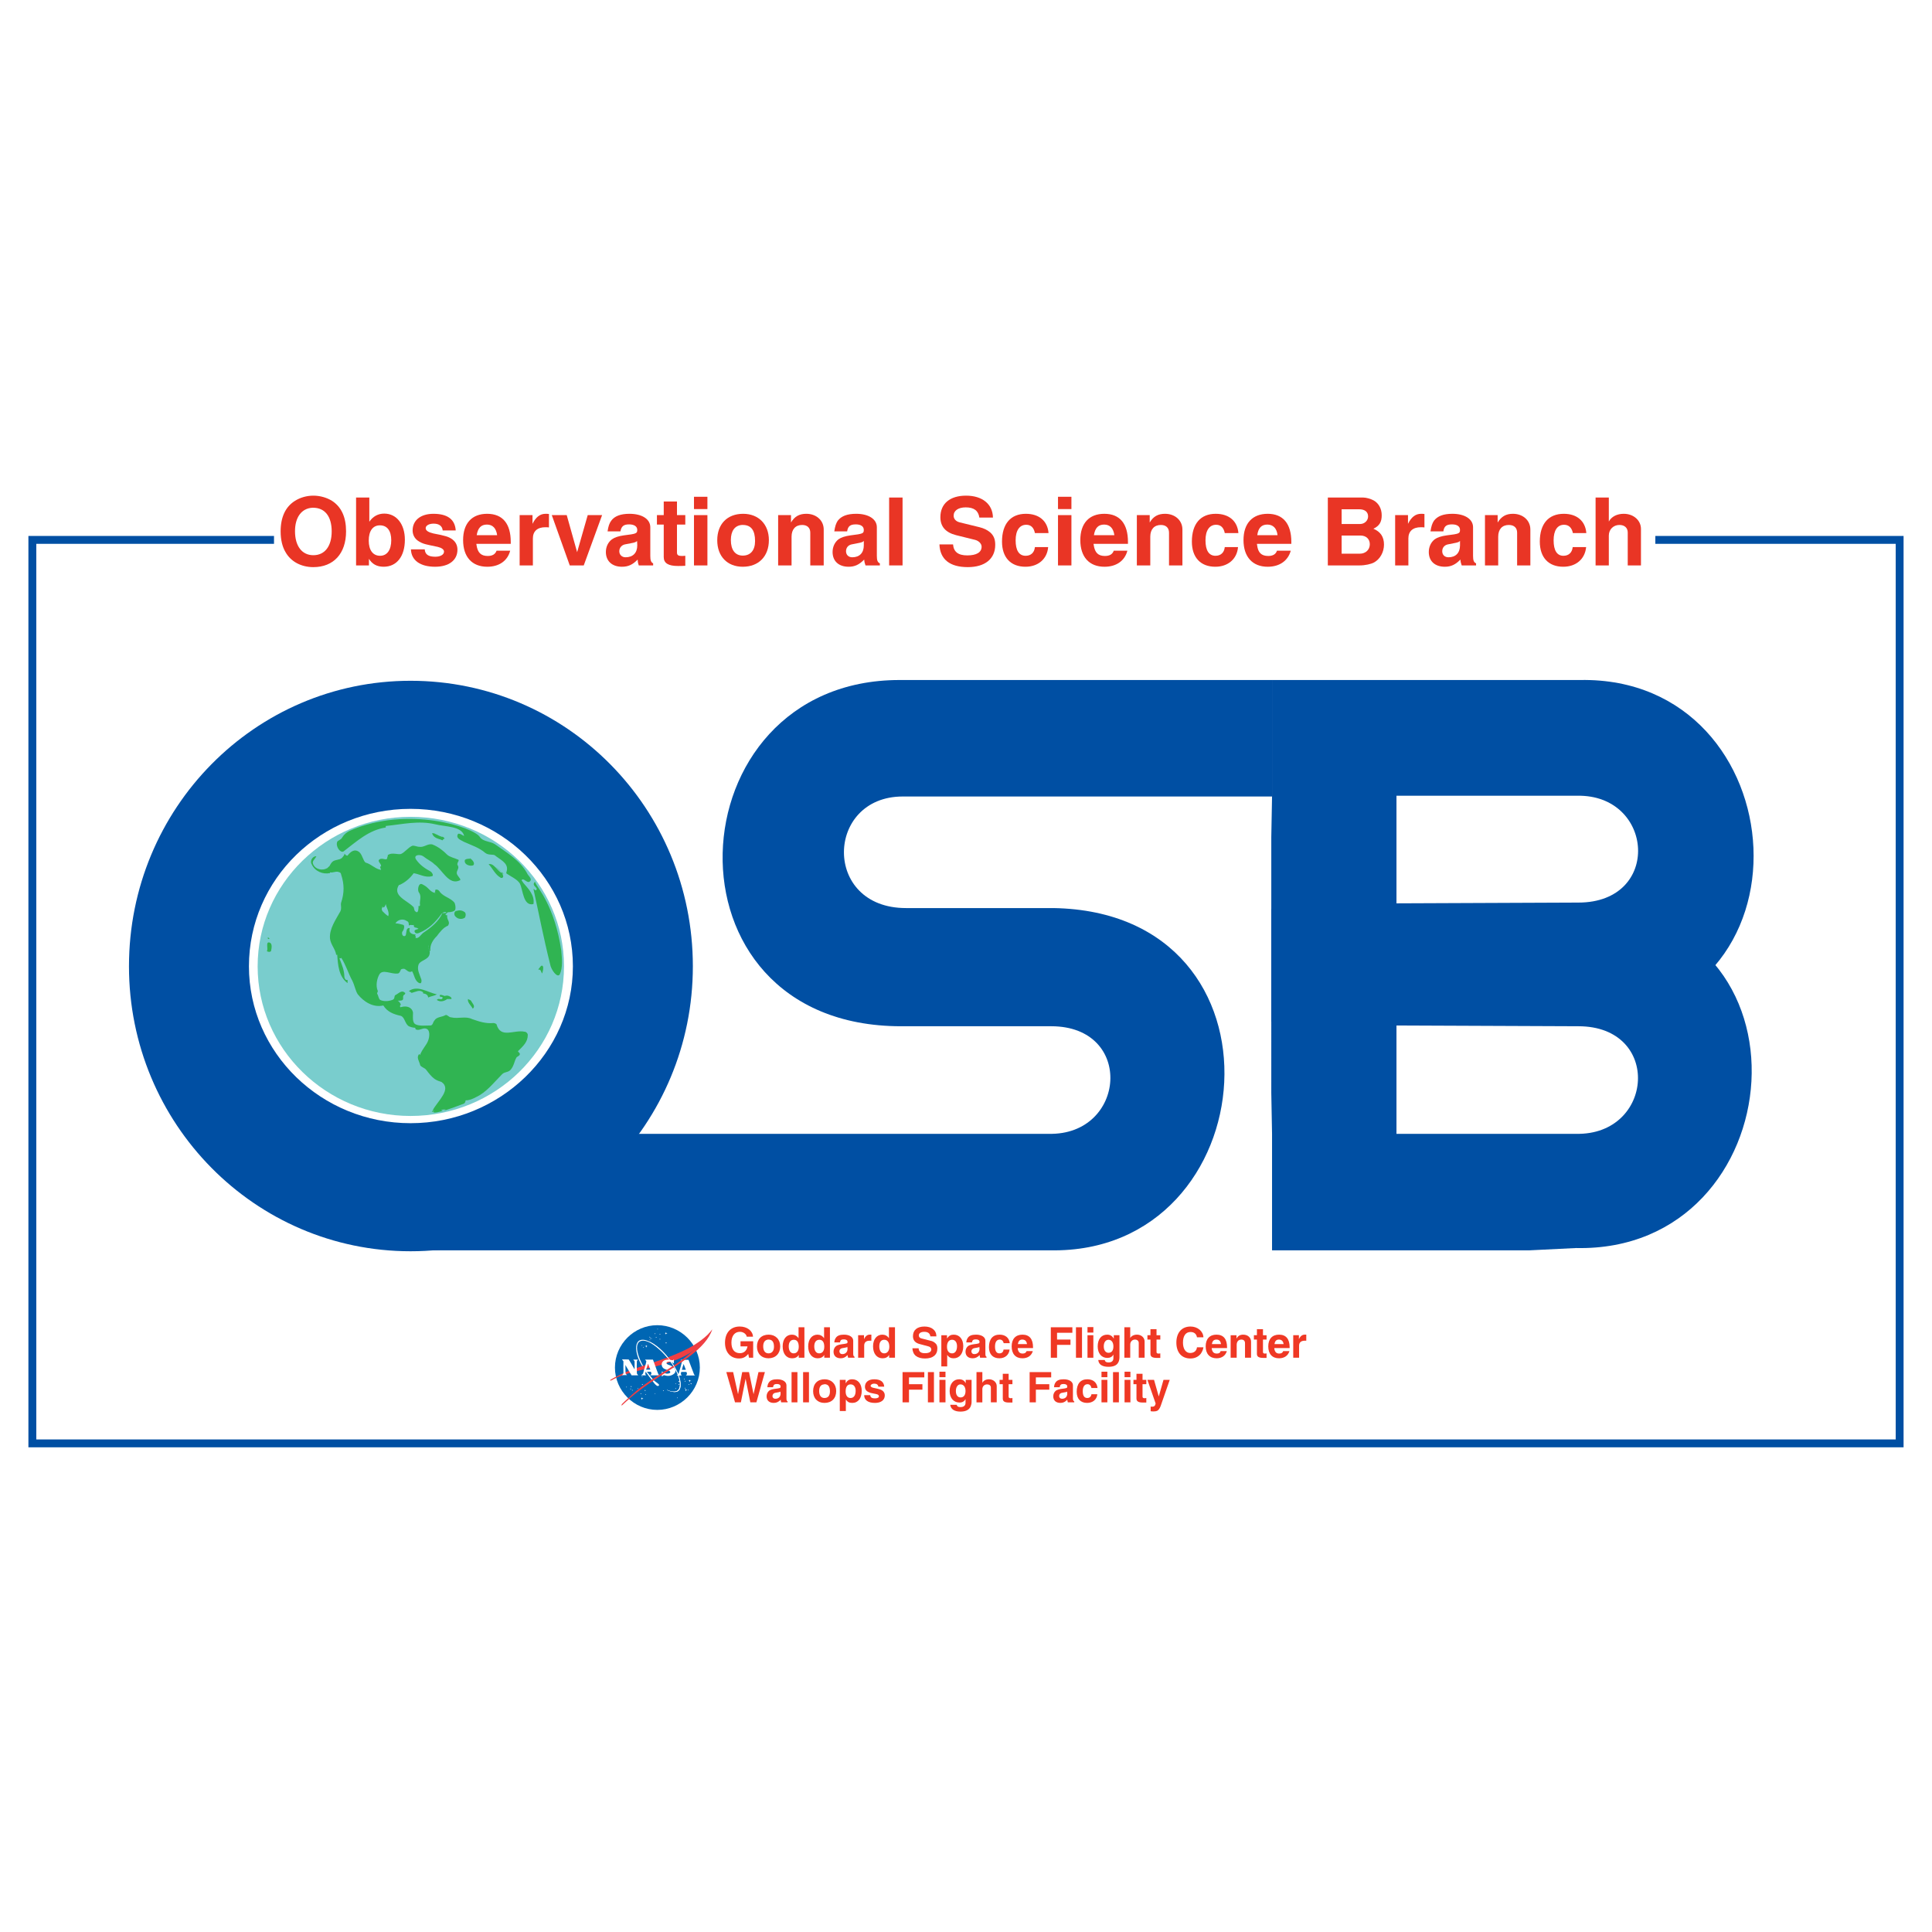<?xml version="1.0" encoding="utf-8"?>
<!-- Generator: Adobe Illustrator 13.0.0, SVG Export Plug-In . SVG Version: 6.00 Build 14948)  -->
<!DOCTYPE svg PUBLIC "-//W3C//DTD SVG 1.0//EN" "http://www.w3.org/TR/2001/REC-SVG-20010904/DTD/svg10.dtd">
<svg version="1.0" id="Layer_1" xmlns="http://www.w3.org/2000/svg" xmlns:xlink="http://www.w3.org/1999/xlink" x="0px" y="0px"
	 width="192.756px" height="192.756px" viewBox="0 0 192.756 192.756" enable-background="new 0 0 192.756 192.756"
	 xml:space="preserve">
<g>
	<polygon fill-rule="evenodd" clip-rule="evenodd" fill="#FFFFFF" points="0,0 192.756,0 192.756,192.756 0,192.756 0,0 	"/>
	<path fill="#004FA3" d="M2.834,53.472h187.086v90.926H2.834V53.472L2.834,53.472z M3.621,54.258v89.355h185.515V54.258H3.621
		L3.621,54.258z"/>
	<path fill-rule="evenodd" clip-rule="evenodd" fill="#004FA3" d="M40.959,124.838c15.602,0,28.167-12.734,28.167-28.43
		c0-15.753-12.565-28.487-28.167-28.487c-15.527,0-28.091,12.734-28.091,28.487C12.868,112.104,25.433,124.838,40.959,124.838
		L40.959,124.838z"/>
	<path fill-rule="evenodd" clip-rule="evenodd" fill="#FFFFFF" d="M40.959,111.463c8.584,0,15.602-6.773,15.602-15.055
		c0-8.357-7.018-15.111-15.602-15.111c-8.603,0-15.527,6.754-15.527,15.111C25.433,104.689,32.356,111.463,40.959,111.463
		L40.959,111.463z"/>
	<path fill="#FFFFFF" d="M40.959,110.865c4.133,0,7.887-1.629,10.607-4.252c2.713-2.619,4.398-6.232,4.398-10.206
		c0-4.006-1.681-7.629-4.389-10.252c-2.72-2.634-6.478-4.262-10.616-4.262c-4.139,0-7.873,1.622-10.57,4.248
		c-2.696,2.624-4.359,6.253-4.359,10.267c0,3.983,1.668,7.6,4.371,10.221C33.097,109.244,36.826,110.865,40.959,110.865
		L40.959,110.865z M40.959,112.061c-4.454,0-8.476-1.754-11.389-4.578c-2.928-2.838-4.734-6.76-4.734-11.075
		c0-4.347,1.802-8.277,4.723-11.121c2.914-2.836,6.941-4.588,11.4-4.588c4.457,0,8.509,1.758,11.446,4.603
		c2.933,2.841,4.752,6.766,4.752,11.106c0,4.309-1.825,8.225-4.766,11.063C49.457,110.303,45.411,112.061,40.959,112.061
		L40.959,112.061z"/>
	<path fill-rule="evenodd" clip-rule="evenodd" fill="#79CDCD" d="M40.959,111.143c8.358,0,15.112-6.604,15.112-14.735
		c0-8.112-6.754-14.715-15.112-14.715c-8.282,0-15.055,6.603-15.055,14.715C25.904,104.539,32.677,111.143,40.959,111.143
		L40.959,111.143z"/>
	<path fill="#79CDCD" d="M40.959,110.943c4.123,0,7.85-1.627,10.547-4.258c2.698-2.631,4.365-6.266,4.365-10.278
		c0-4.004-1.668-7.635-4.368-10.264c-2.697-2.625-6.423-4.252-10.545-4.252c-4.09,0-7.806,1.63-10.499,4.263
		c-2.688,2.628-4.357,6.255-4.357,10.253c0,4.006,1.668,7.637,4.355,10.268C33.151,109.311,36.869,110.943,40.959,110.943
		L40.959,110.943z M40.959,111.34c-4.198,0-8.014-1.674-10.779-4.381c-2.762-2.703-4.475-6.434-4.475-10.551
		c0-4.109,1.714-7.837,4.478-10.538c2.765-2.702,6.579-4.376,10.776-4.376c4.229,0,8.053,1.669,10.822,4.366
		c2.774,2.702,4.489,6.434,4.489,10.548c0,4.124-1.713,7.858-4.487,10.563C49.015,109.67,45.189,111.34,40.959,111.34L40.959,111.34
		z"/>
	<path fill-rule="evenodd" clip-rule="evenodd" fill="#004FA3" d="M42.79,124.744l7.792-5.717l8.131-5.904h42.656h3.264
		c7.716,0.17,8.584-10.734,0.245-10.734H89.898c-24.583,0-22.828-34.544-0.151-34.544h37.166v11.622H90.067
		c-7.716,0-8.037,11.131,0.321,11.131h14.715c24.28,0.415,21.262,34.543-0.32,34.147h-4.849H76.541H42.79L42.79,124.744z"/>
	<path fill-rule="evenodd" clip-rule="evenodd" fill="#004FA3" d="M142.986,101.992h14.81c24.28-0.49,21.488-34.543-0.151-34.147
		h-5.018h-23.488h-2.227v4.528v7.094l-0.075,4.056v18.394L142.986,101.992L142.986,101.992z"/>
	<path fill-rule="evenodd" clip-rule="evenodd" fill="#004FA3" d="M142.986,90.521h14.81c24.28,0.491,21.092,34.469-0.566,33.996
		l-4.603,0.227h-23.488h-2.227v-4.527v-7.094l-0.075-4.057V90.691L142.986,90.521L142.986,90.521z"/>
	<path fill-rule="evenodd" clip-rule="evenodd" fill="#FFFFFF" d="M139.326,79.391h17.998c7.717-0.17,8.509,10.659,0.15,10.659
		l-18.148,0.076V79.391L139.326,79.391z"/>
	<path fill-rule="evenodd" clip-rule="evenodd" fill="#FFFFFF" d="M139.326,113.123h17.903c7.812,0.17,8.604-10.734,0.245-10.734
		l-18.148-0.076V113.123L139.326,113.123z"/>
	<path fill-rule="evenodd" clip-rule="evenodd" fill="#EF3824" d="M75.125,133.365c-0.019-0.584-0.585-1.018-1.321-1.018
		c-0.905,0-1.471,0.623-1.471,1.621c0,0.943,0.547,1.566,1.396,1.566c0.396,0,0.661-0.131,0.924-0.453l0.076,0.379h0.415v-1.643
		H73.88v0.51h0.698c-0.076,0.434-0.358,0.68-0.755,0.68c-0.547,0-0.849-0.377-0.849-1.057c0-0.66,0.32-1.076,0.849-1.076
		c0.34,0,0.642,0.227,0.679,0.49H75.125L75.125,133.365z"/>
	<path fill-rule="evenodd" clip-rule="evenodd" fill="#EF3824" d="M76.691,133.158c-0.717,0-1.169,0.453-1.169,1.189
		c0,0.697,0.453,1.17,1.151,1.17c0.698,0,1.169-0.473,1.169-1.189C77.842,133.631,77.371,133.158,76.691,133.158L76.691,133.158
		L76.691,133.158z M76.635,133.648c0.019,0,0.019,0,0.038,0c0.377,0,0.547,0.246,0.547,0.717c0,0.416-0.208,0.66-0.547,0.66
		c-0.34,0-0.528-0.264-0.528-0.697C76.145,133.914,76.314,133.688,76.635,133.648L76.635,133.648L76.635,133.648z"/>
	<path fill-rule="evenodd" clip-rule="evenodd" fill="#EF3824" d="M79.672,132.422v1.096c-0.17-0.246-0.396-0.359-0.661-0.359
		c-0.565,0-0.924,0.453-0.924,1.17s0.359,1.189,0.943,1.189c0.302,0,0.528-0.113,0.66-0.34v0.283h0.566v-3.039H79.672
		L79.672,132.422z M79.201,133.668c0.32,0,0.49,0.246,0.49,0.697c0,0.416-0.188,0.66-0.509,0.66c-0.302,0-0.49-0.264-0.49-0.697
		C78.691,133.914,78.88,133.668,79.201,133.668L79.201,133.668L79.201,133.668z"/>
	<path fill-rule="evenodd" clip-rule="evenodd" fill="#EF3824" d="M82.219,132.422v1.096c-0.17-0.246-0.396-0.359-0.661-0.359
		c-0.547,0-0.924,0.453-0.924,1.17s0.377,1.189,0.943,1.189c0.302,0,0.528-0.113,0.66-0.34v0.283h0.566v-3.039H82.219
		L82.219,132.422z M81.748,133.668c0.321,0,0.49,0.246,0.49,0.697c0,0.416-0.188,0.66-0.509,0.66c-0.302,0-0.49-0.264-0.49-0.697
		C81.238,133.914,81.427,133.668,81.748,133.668L81.748,133.668L81.748,133.668z"/>
	<path fill-rule="evenodd" clip-rule="evenodd" fill="#EF3824" d="M85.257,135.365c-0.095-0.037-0.132-0.131-0.132-0.32v-1.283
		c0-0.357-0.358-0.604-0.924-0.604c-0.396,0-0.66,0.094-0.812,0.32c-0.075,0.113-0.132,0.227-0.15,0.453h0.565
		c0.038-0.227,0.132-0.301,0.396-0.301c0.227,0,0.358,0.094,0.358,0.244c0,0.17-0.038,0.17-0.604,0.246
		c-0.245,0.037-0.415,0.094-0.528,0.17c-0.17,0.131-0.264,0.34-0.264,0.564c0,0.416,0.264,0.662,0.717,0.662
		c0.264,0,0.472-0.096,0.679-0.322c0.019,0.096,0.019,0.133,0.057,0.266h0.642V135.365L85.257,135.365z M84.389,134.441
		c0.057-0.02,0.113-0.037,0.132-0.037c0-0.02,0.019-0.039,0.019-0.039l0,0l0.019,0.209c0,0.32-0.208,0.527-0.528,0.527
		c-0.17,0-0.283-0.113-0.283-0.283c0-0.15,0.094-0.264,0.245-0.303L84.389,134.441L84.389,134.441z"/>
	<path fill-rule="evenodd" clip-rule="evenodd" fill="#EF3824" d="M86.936,133.158c-0.075,0-0.113,0-0.17,0
		c-0.226,0-0.415,0.133-0.565,0.453v-0.396h-0.585v2.246h0.604v-1.209c0-0.32,0.188-0.49,0.547-0.49c0.057,0,0.076,0,0.17,0V133.158
		L86.936,133.158z"/>
	<path fill-rule="evenodd" clip-rule="evenodd" fill="#EF3824" d="M88.69,132.422v1.096c-0.151-0.246-0.396-0.359-0.661-0.359
		c-0.547,0-0.924,0.453-0.924,1.17s0.377,1.189,0.943,1.189c0.302,0,0.528-0.113,0.66-0.34v0.283h0.585v-3.039H88.69L88.69,132.422z
		 M88.219,133.668c0.321,0,0.509,0.246,0.509,0.697c0,0.416-0.208,0.66-0.509,0.66c-0.302,0-0.491-0.264-0.491-0.697
		C87.728,133.914,87.898,133.668,88.219,133.668L88.219,133.668L88.219,133.668z"/>
	<path fill-rule="evenodd" clip-rule="evenodd" fill="#EF3824" d="M93.425,133.328c0-0.604-0.472-0.98-1.188-0.98
		c-0.735,0-1.151,0.357-1.151,0.961c0,0.416,0.227,0.68,0.698,0.793l0.849,0.227c0.169,0.037,0.283,0.17,0.283,0.303
		c0,0.244-0.226,0.377-0.642,0.377c-0.396,0-0.604-0.152-0.622-0.492H91.03c0.038,0.68,0.472,1.02,1.264,1.02
		c0.774,0,1.227-0.357,1.227-1c0-0.244-0.057-0.414-0.227-0.547c-0.132-0.113-0.264-0.189-0.472-0.227l-0.887-0.227
		c-0.17-0.037-0.264-0.15-0.264-0.301c0-0.227,0.208-0.359,0.547-0.359c0.358,0,0.566,0.152,0.604,0.453H93.425L93.425,133.328z"/>
	<path fill-rule="evenodd" clip-rule="evenodd" fill="#EF3824" d="M94.501,135.178c0.17,0.244,0.358,0.34,0.642,0.34
		c0.584,0,0.962-0.473,0.962-1.209c0-0.697-0.377-1.15-0.943-1.15c-0.302,0-0.472,0.094-0.679,0.377v-0.32h-0.566v3.113h0.585
		V135.178L94.501,135.178z M94.991,133.668c0.302,0,0.491,0.246,0.491,0.641c0,0.453-0.189,0.717-0.491,0.717
		c-0.32,0-0.509-0.244-0.509-0.66C94.482,133.914,94.671,133.668,94.991,133.668L94.991,133.668z"/>
	<path fill-rule="evenodd" clip-rule="evenodd" fill="#EF3824" d="M98.425,135.365c-0.095-0.037-0.113-0.131-0.113-0.32v-1.283
		c0-0.357-0.377-0.604-0.924-0.604c-0.416,0-0.68,0.094-0.831,0.32c-0.075,0.113-0.132,0.227-0.151,0.453h0.566
		c0.038-0.227,0.132-0.301,0.396-0.301c0.226,0,0.358,0.094,0.358,0.244c0,0.17-0.038,0.17-0.604,0.246
		c-0.245,0.037-0.415,0.094-0.528,0.17c-0.169,0.131-0.264,0.34-0.264,0.564c0,0.416,0.264,0.662,0.717,0.662
		c0.264,0,0.472-0.096,0.698-0.322c0,0.096,0,0.133,0.037,0.266h0.642V135.365L98.425,135.365z M97.557,134.441
		c0.057-0.02,0.113-0.037,0.132-0.037c0-0.02,0.019-0.039,0.019-0.039l0,0l0.019,0.209c0,0.32-0.208,0.527-0.528,0.527
		c-0.17,0-0.283-0.113-0.283-0.283c0-0.15,0.113-0.264,0.245-0.303L97.557,134.441L97.557,134.441z"/>
	<path fill-rule="evenodd" clip-rule="evenodd" fill="#EF3824" d="M100.745,134.008c-0.057-0.529-0.434-0.85-1.019-0.85
		c-0.679,0-1.057,0.453-1.057,1.246c0,0.697,0.378,1.113,1.038,1.113c0.566,0,0.962-0.34,1.019-0.869h-0.604
		c-0.019,0.246-0.17,0.377-0.415,0.377c-0.283,0-0.435-0.227-0.435-0.678c0-0.453,0.17-0.699,0.472-0.699
		c0.208,0,0.34,0.133,0.396,0.359H100.745L100.745,134.008z"/>
	<path fill-rule="evenodd" clip-rule="evenodd" fill="#EF3824" d="M103.066,134.498v-0.076c0-0.83-0.359-1.264-1.057-1.264
		c-0.68,0-1.075,0.434-1.075,1.17c0,0.754,0.396,1.189,1.075,1.189c0.528,0,0.905-0.266,1.037-0.719h-0.622
		c-0.057,0.17-0.189,0.246-0.396,0.246c-0.283,0-0.434-0.15-0.49-0.49v-0.057H103.066L103.066,134.498z M101.557,134.102
		c0.038-0.303,0.188-0.453,0.434-0.453c0.265,0,0.435,0.15,0.472,0.453H101.557L101.557,134.102z"/>
	<polygon fill-rule="evenodd" clip-rule="evenodd" fill="#EF3824" points="104.84,132.422 104.84,135.461 105.462,135.461 
		105.462,134.178 106.802,134.178 106.802,133.648 105.462,133.648 105.462,132.971 106.99,132.971 106.99,132.422 104.84,132.422 	
		"/>
	<polygon fill-rule="evenodd" clip-rule="evenodd" fill="#EF3824" points="107.349,132.422 107.349,135.461 107.952,135.461 
		107.952,132.422 107.349,132.422 	"/>
	<path fill-rule="evenodd" clip-rule="evenodd" fill="#EF3824" d="M108.499,132.404v0.547h0.585v-0.547H108.499L108.499,132.404z
		 M108.499,133.215v2.246h0.585v-2.246H108.499L108.499,133.215z"/>
	<path fill-rule="evenodd" clip-rule="evenodd" fill="#EF3824" d="M111.121,133.555c-0.15-0.264-0.357-0.396-0.66-0.396
		c-0.584,0-0.943,0.453-0.943,1.17c0,0.697,0.378,1.15,0.963,1.15c0.283,0,0.49-0.113,0.604-0.34v0.322v0.037
		c0,0.283-0.17,0.434-0.49,0.434c-0.227,0-0.34-0.076-0.378-0.246h-0.642c0.038,0.453,0.396,0.68,1.02,0.68
		c0.472,0,0.811-0.131,0.962-0.414c0.075-0.096,0.132-0.34,0.132-0.51v-2.227h-0.566V133.555L111.121,133.555z M110.594,133.668
		c0.302,0,0.49,0.264,0.49,0.66c0,0.414-0.17,0.641-0.49,0.641c-0.283,0-0.472-0.244-0.472-0.641S110.311,133.668,110.594,133.668
		L110.594,133.668L110.594,133.668z"/>
	<path fill-rule="evenodd" clip-rule="evenodd" fill="#EF3824" d="M112.178,132.422v3.039h0.585v-1.322
		c0-0.283,0.208-0.49,0.472-0.49c0.227,0,0.378,0.133,0.378,0.34v0.076v1.396h0.585v-1.566v-0.057c0-0.377-0.321-0.68-0.755-0.68
		c-0.321,0-0.566,0.133-0.68,0.34v-1.076H112.178L112.178,132.422z"/>
	<path fill-rule="evenodd" clip-rule="evenodd" fill="#EF3824" d="M114.781,132.611v0.604h-0.302v0.434h0.302v1.377v0.057
		c0,0.283,0.208,0.396,0.642,0.396c0.113,0,0.17,0,0.34,0v-0.453c-0.095,0.02-0.132,0.02-0.188,0.02
		c-0.133,0-0.188-0.057-0.188-0.15v-1.246h0.377v-0.434h-0.377v-0.604H114.781L114.781,132.611z"/>
	<path fill-rule="evenodd" clip-rule="evenodd" fill="#EF3824" d="M120.064,133.422c-0.02-0.604-0.585-1.074-1.283-1.074
		c-0.887,0-1.415,0.623-1.415,1.604s0.528,1.584,1.396,1.584c0.452,0,0.792-0.17,1.037-0.471c0.132-0.189,0.245-0.434,0.265-0.643
		h-0.642c-0.038,0.359-0.302,0.566-0.679,0.566c-0.435,0-0.718-0.396-0.718-1.037c0-0.66,0.265-1.057,0.755-1.057
		c0.358,0,0.585,0.188,0.642,0.527H120.064L120.064,133.422z"/>
	<path fill-rule="evenodd" clip-rule="evenodd" fill="#EF3824" d="M122.423,134.498v-0.076c0-0.83-0.359-1.264-1.057-1.264
		c-0.68,0-1.075,0.434-1.075,1.17c0,0.754,0.414,1.189,1.094,1.189c0.51,0,0.887-0.266,1.019-0.719h-0.622
		c-0.038,0.17-0.17,0.246-0.378,0.246c-0.302,0-0.452-0.15-0.509-0.49v-0.057H122.423L122.423,134.498z M120.913,134.102
		c0.038-0.303,0.188-0.453,0.453-0.453c0.264,0,0.415,0.15,0.452,0.453H120.913L120.913,134.102z"/>
	<path fill-rule="evenodd" clip-rule="evenodd" fill="#EF3824" d="M124.818,135.461v-1.605c0-0.395-0.32-0.697-0.773-0.697
		c-0.32,0-0.528,0.113-0.68,0.396v-0.34h-0.584v2.246h0.604v-1.283c0-0.322,0.17-0.529,0.472-0.529c0.226,0,0.358,0.133,0.358,0.359
		v1.453H124.818L124.818,135.461z"/>
	<path fill-rule="evenodd" clip-rule="evenodd" fill="#EF3824" d="M125.403,132.611v0.604h-0.302v0.434h0.302v1.377v0.057
		c0,0.283,0.207,0.396,0.642,0.396c0.094,0,0.17,0,0.32,0v-0.453c-0.075,0.02-0.113,0.02-0.17,0.02c-0.132,0-0.188-0.057-0.188-0.15
		v-1.246h0.358v-0.434h-0.358v-0.604H125.403L125.403,132.611z"/>
	<path fill-rule="evenodd" clip-rule="evenodd" fill="#EF3824" d="M128.667,134.498v-0.076c0-0.83-0.358-1.264-1.057-1.264
		c-0.679,0-1.075,0.434-1.075,1.17c0,0.754,0.396,1.189,1.075,1.189c0.528,0,0.905-0.266,1.038-0.719h-0.623
		c-0.057,0.17-0.188,0.246-0.396,0.246c-0.283,0-0.435-0.15-0.491-0.49v-0.057H128.667L128.667,134.498z M127.158,134.102
		c0.037-0.303,0.188-0.453,0.434-0.453c0.264,0,0.434,0.15,0.472,0.453H127.158L127.158,134.102z"/>
	<path fill-rule="evenodd" clip-rule="evenodd" fill="#EF3824" d="M130.327,133.158c-0.057,0-0.113,0-0.15,0
		c-0.246,0-0.435,0.133-0.585,0.453v-0.396h-0.566v2.246h0.585v-1.209c0-0.32,0.207-0.49,0.566-0.49c0.056,0,0.075,0,0.15,0V133.158
		L130.327,133.158z"/>
	<polygon fill-rule="evenodd" clip-rule="evenodd" fill="#EF3824" points="72.465,136.895 73.333,139.912 73.918,139.912 
		74.39,137.555 74.861,139.912 75.465,139.912 76.314,136.895 75.673,136.895 75.182,139.102 74.729,136.895 74.05,136.895 
		73.635,139.102 73.145,136.895 72.465,136.895 	"/>
	<path fill-rule="evenodd" clip-rule="evenodd" fill="#EF3824" d="M78.578,139.818c-0.094-0.039-0.113-0.133-0.113-0.32v-1.283
		c0-0.359-0.377-0.604-0.924-0.604c-0.415,0-0.679,0.094-0.83,0.32c-0.076,0.113-0.132,0.227-0.151,0.471h0.566
		c0.038-0.244,0.132-0.32,0.396-0.32c0.227,0,0.358,0.094,0.358,0.246c0,0.17-0.038,0.17-0.604,0.244
		c-0.246,0.039-0.415,0.096-0.528,0.17c-0.17,0.133-0.264,0.34-0.264,0.566c0,0.414,0.264,0.66,0.717,0.66
		c0.264,0,0.472-0.094,0.698-0.32c0,0.113,0,0.131,0.038,0.264h0.642V139.818L78.578,139.818z M77.71,138.895
		c0.057-0.02,0.114-0.02,0.132-0.039c0-0.02,0.019-0.037,0.019-0.037v0.018l0.019,0.189c0,0.34-0.208,0.529-0.528,0.529
		c-0.17,0-0.283-0.113-0.283-0.266c0-0.17,0.113-0.283,0.245-0.32L77.71,138.895L77.71,138.895z"/>
	<polygon fill-rule="evenodd" clip-rule="evenodd" fill="#EF3824" points="78.974,136.895 78.974,139.912 79.559,139.912 
		79.559,136.895 78.974,136.895 	"/>
	<polygon fill-rule="evenodd" clip-rule="evenodd" fill="#EF3824" points="80.125,136.895 80.125,139.912 80.71,139.912 
		80.71,136.895 80.125,136.895 	"/>
	<path fill-rule="evenodd" clip-rule="evenodd" fill="#EF3824" d="M82.276,137.611c-0.717,0-1.151,0.453-1.151,1.188
		c0,0.717,0.453,1.17,1.132,1.17c0.717,0,1.17-0.453,1.17-1.188C83.427,138.082,82.955,137.611,82.276,137.611L82.276,137.611
		L82.276,137.611z M82.219,138.119c0.019,0,0.038-0.018,0.038-0.018c0.377,0,0.547,0.244,0.547,0.717c0,0.434-0.189,0.66-0.547,0.66
		c-0.339,0-0.528-0.246-0.528-0.697C81.729,138.365,81.898,138.139,82.219,138.119L82.219,138.119L82.219,138.119z"/>
	<path fill-rule="evenodd" clip-rule="evenodd" fill="#EF3824" d="M84.389,139.629c0.17,0.246,0.34,0.34,0.642,0.34
		c0.585,0,0.943-0.471,0.943-1.207c0-0.697-0.377-1.15-0.943-1.15c-0.302,0-0.472,0.094-0.66,0.396v-0.34h-0.585v3.113h0.604
		V139.629L84.389,139.629z M84.86,138.119c0.321,0,0.509,0.246,0.509,0.643c0,0.453-0.188,0.717-0.509,0.717s-0.49-0.246-0.49-0.66
		C84.37,138.365,84.54,138.119,84.86,138.119L84.86,138.119L84.86,138.119z"/>
	<path fill-rule="evenodd" clip-rule="evenodd" fill="#EF3824" d="M88.219,138.346c-0.038-0.49-0.377-0.734-1-0.734
		c-0.566,0-0.924,0.283-0.924,0.754c0,0.17,0.075,0.34,0.208,0.434c0.113,0.076,0.226,0.133,0.358,0.17
		c0.094,0.02,0.283,0.057,0.547,0.113c0.189,0.037,0.283,0.113,0.283,0.227c0,0.133-0.17,0.207-0.396,0.207
		c-0.302,0-0.453-0.094-0.472-0.32h-0.604c0,0.49,0.396,0.773,1.075,0.773c0.604,0,0.981-0.283,0.981-0.754
		c0-0.189-0.076-0.34-0.208-0.453c-0.17-0.133-0.321-0.17-0.849-0.283c-0.227-0.037-0.358-0.113-0.358-0.227
		c0.019-0.113,0.169-0.207,0.358-0.207c0.245,0,0.396,0.113,0.415,0.301H88.219L88.219,138.346z"/>
	<polygon fill-rule="evenodd" clip-rule="evenodd" fill="#EF3824" points="90.048,136.895 90.048,139.912 90.69,139.912 
		90.69,138.648 92.029,138.648 92.029,138.102 90.69,138.102 90.69,137.422 92.218,137.422 92.218,136.895 90.048,136.895 	"/>
	<polygon fill-rule="evenodd" clip-rule="evenodd" fill="#EF3824" points="92.577,136.895 92.577,139.912 93.18,139.912 
		93.18,136.895 92.577,136.895 	"/>
	<path fill-rule="evenodd" clip-rule="evenodd" fill="#EF3824" d="M93.728,136.855v0.547h0.604v-0.547H93.728L93.728,136.855z
		 M93.728,137.668v2.244h0.604v-2.244H93.728L93.728,137.668z"/>
	<path fill-rule="evenodd" clip-rule="evenodd" fill="#EF3824" d="M96.35,138.008c-0.132-0.266-0.339-0.396-0.66-0.396
		c-0.566,0-0.943,0.453-0.943,1.17c0,0.697,0.396,1.15,0.981,1.15c0.283,0,0.472-0.113,0.604-0.34v0.32v0.037
		c0,0.283-0.17,0.436-0.509,0.436c-0.227,0-0.321-0.057-0.377-0.227h-0.642c0.057,0.434,0.415,0.678,1.019,0.678
		c0.49,0,0.811-0.15,0.98-0.434c0.057-0.094,0.132-0.34,0.132-0.49v-2.244H96.35V138.008L96.35,138.008z M95.822,138.119
		c0.32,0,0.509,0.266,0.509,0.662c0,0.414-0.189,0.641-0.491,0.641s-0.472-0.246-0.472-0.641
		C95.369,138.385,95.558,138.119,95.822,138.119L95.822,138.119L95.822,138.119z"/>
	<path fill-rule="evenodd" clip-rule="evenodd" fill="#EF3824" d="M97.425,136.895v3.018h0.584v-1.32
		c0-0.283,0.208-0.473,0.472-0.473c0.227,0,0.378,0.113,0.378,0.322v0.074v1.396h0.584v-1.566v-0.057
		c0-0.377-0.339-0.678-0.773-0.678c-0.302,0-0.547,0.131-0.66,0.357v-1.074H97.425L97.425,136.895z"/>
	<path fill-rule="evenodd" clip-rule="evenodd" fill="#EF3824" d="M100.048,137.064v0.604h-0.321v0.434h0.321v1.377v0.057
		c0,0.283,0.188,0.396,0.622,0.396c0.113,0,0.17,0,0.34,0v-0.453c-0.095,0.02-0.132,0.02-0.17,0.02
		c-0.151,0-0.208-0.057-0.208-0.152v-1.244h0.378v-0.434h-0.378v-0.604H100.048L100.048,137.064z"/>
	<polygon fill-rule="evenodd" clip-rule="evenodd" fill="#EF3824" points="102.727,136.895 102.727,139.912 103.349,139.912 
		103.349,138.648 104.688,138.648 104.688,138.102 103.349,138.102 103.349,137.422 104.877,137.422 104.877,136.895 
		102.727,136.895 	"/>
	<path fill-rule="evenodd" clip-rule="evenodd" fill="#EF3824" d="M107.179,139.818c-0.095-0.039-0.132-0.133-0.132-0.32v-1.283
		c0-0.359-0.358-0.604-0.925-0.604c-0.396,0-0.66,0.094-0.811,0.32c-0.076,0.113-0.133,0.227-0.151,0.471h0.566
		c0.037-0.244,0.132-0.32,0.396-0.32c0.227,0,0.358,0.094,0.358,0.246c0,0.17-0.037,0.17-0.604,0.244
		c-0.245,0.039-0.415,0.096-0.528,0.17c-0.17,0.133-0.264,0.34-0.264,0.566c0,0.414,0.264,0.66,0.717,0.66
		c0.264,0,0.472-0.094,0.679-0.32c0.02,0.113,0.02,0.131,0.057,0.264h0.642V139.818L107.179,139.818z M106.311,138.895
		c0.057-0.02,0.113-0.02,0.133-0.039c0-0.02,0.019-0.037,0.019-0.037v0.018l0.019,0.189c0,0.34-0.207,0.529-0.528,0.529
		c-0.17,0-0.283-0.113-0.283-0.266c0-0.17,0.095-0.283,0.246-0.32L106.311,138.895L106.311,138.895z"/>
	<path fill-rule="evenodd" clip-rule="evenodd" fill="#EF3824" d="M109.499,138.479c-0.057-0.547-0.434-0.867-1.019-0.867
		c-0.679,0-1.057,0.453-1.057,1.244c0,0.699,0.378,1.113,1.038,1.113c0.565,0,0.98-0.34,1.019-0.867h-0.585
		c-0.038,0.244-0.188,0.377-0.415,0.377c-0.302,0-0.453-0.227-0.453-0.68c0-0.434,0.17-0.697,0.472-0.697
		c0.208,0,0.34,0.131,0.396,0.377H109.499L109.499,138.479z"/>
	<path fill-rule="evenodd" clip-rule="evenodd" fill="#EF3824" d="M109.896,136.855v0.547h0.585v-0.547H109.896L109.896,136.855z
		 M109.896,137.668v2.244h0.585v-2.244H109.896L109.896,137.668z"/>
	<polygon fill-rule="evenodd" clip-rule="evenodd" fill="#EF3824" points="111.046,136.895 111.046,139.912 111.631,139.912 
		111.631,136.895 111.046,136.895 	"/>
	<path fill-rule="evenodd" clip-rule="evenodd" fill="#EF3824" d="M112.197,136.855v0.547h0.585v-0.547H112.197L112.197,136.855z
		 M112.197,137.668v2.244h0.585v-2.244H112.197L112.197,137.668z"/>
	<path fill-rule="evenodd" clip-rule="evenodd" fill="#EF3824" d="M113.386,137.064v0.604h-0.302v0.434h0.302v1.377v0.057
		c0,0.283,0.207,0.396,0.642,0.396c0.094,0,0.17,0,0.34,0v-0.453c-0.095,0.02-0.133,0.02-0.189,0.02
		c-0.132,0-0.188-0.057-0.188-0.152v-1.244h0.378v-0.434h-0.378v-0.604H113.386L113.386,137.064z"/>
	<path fill-rule="evenodd" clip-rule="evenodd" fill="#EF3824" d="M114.479,137.668l0.812,2.338v0.057
		c-0.057,0.209-0.132,0.283-0.358,0.283c-0.038,0-0.075,0-0.132-0.018v0.471c0.15,0.02,0.207,0.02,0.283,0.02
		c0.169,0,0.264-0.02,0.357-0.057c0.133-0.057,0.265-0.227,0.359-0.49l0.905-2.604h-0.623l-0.472,1.66l-0.471-1.66H114.479
		L114.479,137.668z"/>
	<path fill-rule="evenodd" clip-rule="evenodd" fill="#0066B3" d="M69.824,136.441c0,2.32-1.924,4.225-4.245,4.225
		c-2.321,0-4.226-1.904-4.226-4.225s1.905-4.227,4.226-4.227C67.9,132.215,69.824,134.121,69.824,136.441L69.824,136.441z"/>
	<path fill-rule="evenodd" clip-rule="evenodd" fill="#FFFFFF" d="M66.542,138.668c1.792,0.754,1.491-1.133,0.528-2.566
		c-0.547-0.811-1.264-1.49-1.717-1.83c-1.49-1.094-2.396-0.416-1.339,1.717c0.34,0.697,0.773,1.17,1.113,1.604
		c0.264,0.34,0.774,0.51,0.585,0.66c-0.208,0.189-0.698-0.604-0.698-0.604c-0.359-0.434-0.698-0.906-1.057-1.547
		c-0.792-1.453-0.679-2.924,0.773-2.283c1.245,0.547,2.434,2.094,2.905,3.189c0.227,0.49,0.83,2.49-1.094,1.678V138.668
		L66.542,138.668z"/>
	<path fill-rule="evenodd" clip-rule="evenodd" fill="#EF3E42" d="M60.92,137.705c0.792-0.527,1.547-0.867,2.83-1.301
		c1.811-0.605,3.169-1,4.83-1.83c0.812-0.416,2-1.209,2.49-1.963c-0.132,0.283-0.566,0.85-0.754,1.094
		c-2.264,2.83-7.075,2.66-9.357,4.02L60.92,137.705L60.92,137.705z"/>
	<path fill-rule="evenodd" clip-rule="evenodd" fill="#FFFFFF" d="M62.07,135.629c0.717,0,0.661,0,0.661,0.02
		c0.019,0,0.584,0.963,0.584,0.98c0,0,0-0.357,0-0.791c0-0.057-0.151-0.189-0.132-0.189c0.208,0,0.472,0,0.472,0
		c-0.095,0.113-0.113,0.113-0.113,0.17c-0.019,0.246-0.019,0.68,0,1.17c0,0.076,0.038,0.094,0.132,0.227h-0.661
		c-0.226-0.359-0.623-1.037-0.623-1.037c0.019,0,0,0.434,0.019,0.773c0,0.113,0.057,0.15,0.151,0.244c0,0,0.094,0-0.528,0
		c0.188-0.094,0.169-0.227,0.169-0.227c-0.019-0.471,0-0.867,0-1.131c0-0.039-0.019-0.039-0.132-0.189V135.629L62.07,135.629z"/>
	<path fill-rule="evenodd" clip-rule="evenodd" fill="#FFFFFF" d="M64.354,136.346c0.056-0.207,0.113-0.395,0.132-0.508
		c0-0.039-0.057-0.113-0.132-0.189l0,0c0.377,0,0.792,0,0.792,0c0.113,0.264,0.34,0.98,0.528,1.434
		c0.057,0.113,0.132,0.133,0.132,0.133c-0.32,0-0.943,0-0.943,0c0.169-0.15,0.151-0.15,0.075-0.359h-0.509
		c-0.113,0.246,0.019,0.359,0.038,0.359c-0.113,0-0.509,0-0.509,0c0.208-0.15,0.208-0.207,0.208-0.207
		C64.221,136.799,64.278,136.572,64.354,136.346h0.207c-0.057,0.152-0.094,0.303-0.094,0.303h0.415l-0.227-0.584
		c0,0-0.056,0.15-0.094,0.281H64.354L64.354,136.346z"/>
	<path fill-rule="evenodd" clip-rule="evenodd" fill="#FFFFFF" d="M67.9,136.385c0.057-0.227,0.113-0.416,0.132-0.529
		c0.019-0.018-0.038-0.094-0.113-0.17l-0.019-0.018c0.396,0,0.792,0,0.792,0c0.113,0.264,0.358,0.98,0.547,1.434
		c0.038,0.113,0.132,0.131,0.132,0.131c-0.34,0-0.962,0-0.943,0c0.151-0.15,0.132-0.15,0.057-0.357h-0.509
		c-0.113,0.246,0.038,0.357,0.057,0.357c-0.132,0-0.528,0-0.528,0c0.227-0.15,0.208-0.207,0.208-0.207
		C67.768,136.818,67.843,136.592,67.9,136.385h0.208c-0.038,0.131-0.075,0.283-0.075,0.283h0.396l-0.226-0.586
		c0,0-0.038,0.152-0.095,0.303H67.9L67.9,136.385z"/>
	<path fill-rule="evenodd" clip-rule="evenodd" fill="#FFFFFF" d="M67.24,136.025c-0.019-0.301,0-0.396,0-0.396
		c-0.132,0.113-0.076,0.096-0.396,0.039c-0.962-0.15-1.019,0.736-0.51,0.924c0.434,0.17,0.585,0.207,0.528,0.359
		c-0.019,0.057-0.415,0.244-0.83-0.133v0.529c0.057-0.059,0.208-0.152,0.208-0.152s0.434,0.189,0.83-0.018
		c0.604-0.303,0.302-0.812-0.34-1c-0.547-0.17-0.038-0.549,0.491-0.152H67.24L67.24,136.025z"/>
	<path fill-rule="evenodd" clip-rule="evenodd" fill="#EF3E42" d="M71.069,132.631c-0.642,1.904-3.226,3.395-5.396,4.791
		c-1.32,0.85-2.623,1.83-3.509,2.68c-0.245,0.207,0.038-0.096-0.038,0c1.245-1.434,2.679-2.303,3.471-2.83
		c1.358-0.926,2.113-1.15,4.434-3.283L71.069,132.631L71.069,132.631z"/>
	<path fill-rule="evenodd" clip-rule="evenodd" fill="#FFFFFF" d="M66.542,138.668c1.792,0.754,1.491-1.133,0.528-2.566
		c-0.547-0.811-1.226-1.471-1.717-1.83c-0.566-0.416-0.623-0.453-0.623-0.453c1.283,0.604,2.434,2.094,2.905,3.189
		c0.227,0.49,0.83,2.49-1.094,1.678V138.668L66.542,138.668z"/>
	<path fill-rule="evenodd" clip-rule="evenodd" fill="#FFFFFF" d="M65.636,132.611c0,0.02,0,0.02-0.019,0.02
		c-0.019,0-0.038,0-0.038-0.02s0.019-0.037,0.038-0.037C65.636,132.574,65.636,132.592,65.636,132.611L65.636,132.611z"/>
	<path fill-rule="evenodd" clip-rule="evenodd" fill="#FFFFFF" d="M65.881,133.121c0,0.018-0.019,0.037-0.038,0.037
		c-0.019,0-0.038-0.02-0.038-0.037c0-0.02,0.019-0.039,0.038-0.039C65.862,133.082,65.881,133.102,65.881,133.121L65.881,133.121z"
		/>
	<path fill-rule="evenodd" clip-rule="evenodd" fill="#FFFFFF" d="M66.504,133.969c0,0.039-0.019,0.057-0.038,0.057
		c-0.038,0-0.057-0.018-0.057-0.057c0-0.018,0.019-0.037,0.057-0.037C66.485,133.932,66.504,133.951,66.504,133.969L66.504,133.969z
		"/>
	<path fill-rule="evenodd" clip-rule="evenodd" fill="#FFFFFF" d="M65.504,133.422c0,0.02-0.019,0.039-0.038,0.039
		s-0.038-0.02-0.038-0.039c0-0.018,0.019-0.037,0.038-0.037S65.504,133.404,65.504,133.422L65.504,133.422z"/>
	<path fill-rule="evenodd" clip-rule="evenodd" fill="#FFFFFF" d="M65.881,133.611c0,0.02-0.019,0.037-0.038,0.037
		c-0.019,0-0.038-0.018-0.038-0.037s0.019-0.037,0.038-0.037C65.862,133.574,65.881,133.592,65.881,133.611L65.881,133.611z"/>
	<path fill-rule="evenodd" clip-rule="evenodd" fill="#FFFFFF" d="M65.391,133.064c0,0.018-0.019,0.037-0.038,0.037
		s-0.038-0.02-0.038-0.037c0-0.02,0.019-0.037,0.038-0.037S65.391,133.045,65.391,133.064L65.391,133.064z"/>
	<path fill-rule="evenodd" clip-rule="evenodd" fill="#FFFFFF" d="M64.825,133.404c0,0.018,0,0.037-0.019,0.037
		c-0.019,0-0.038-0.02-0.038-0.037c0-0.02,0.019-0.039,0.038-0.039C64.825,133.365,64.825,133.385,64.825,133.404L64.825,133.404z"
		/>
	<path fill-rule="evenodd" clip-rule="evenodd" fill="#FFFFFF" d="M64.938,133.479c0,0.02-0.019,0.039-0.038,0.039
		c-0.019,0-0.038-0.02-0.038-0.039c0-0.018,0.019-0.037,0.038-0.037C64.919,133.441,64.938,133.461,64.938,133.479L64.938,133.479z"
		/>
	<path fill-rule="evenodd" clip-rule="evenodd" fill="#FFFFFF" d="M65.032,133.555c0,0.02-0.019,0.02-0.038,0.02
		s-0.038,0-0.038-0.02s0.019-0.037,0.038-0.037S65.032,133.535,65.032,133.555L65.032,133.555z"/>
	<path fill-rule="evenodd" clip-rule="evenodd" fill="#FFFFFF" d="M64.881,133.688c0,0.018-0.019,0.018-0.038,0.018
		s-0.038,0-0.038-0.018c0-0.02,0.019-0.039,0.038-0.039S64.881,133.668,64.881,133.688L64.881,133.688z"/>
	<path fill-rule="evenodd" clip-rule="evenodd" fill="#FFFFFF" d="M64.07,134.234c0,0.018,0,0.037-0.019,0.037
		s-0.038-0.02-0.038-0.037c0-0.02,0.019-0.02,0.038-0.02S64.07,134.215,64.07,134.234L64.07,134.234z"/>
	<path fill-rule="evenodd" clip-rule="evenodd" fill="#FFFFFF" d="M64.221,134.422c0,0.02-0.019,0.039-0.038,0.039
		c-0.019,0-0.019-0.02-0.019-0.039c0-0.018,0-0.037,0.019-0.037C64.202,134.385,64.221,134.404,64.221,134.422L64.221,134.422z"/>
	<path fill-rule="evenodd" clip-rule="evenodd" fill="#FFFFFF" d="M64.108,137.328c0,0.02-0.019,0.037-0.038,0.037
		c-0.019,0-0.038-0.018-0.038-0.037s0.019-0.039,0.038-0.039C64.089,137.289,64.108,137.309,64.108,137.328L64.108,137.328z"/>
	<path fill-rule="evenodd" clip-rule="evenodd" fill="#FFFFFF" d="M64.127,138.139c0,0.02-0.019,0.037-0.038,0.037
		c-0.019,0-0.038-0.018-0.038-0.037c0-0.037,0.019-0.057,0.038-0.057C64.108,138.082,64.127,138.102,64.127,138.139L64.127,138.139z
		"/>
	<path fill-rule="evenodd" clip-rule="evenodd" fill="#FFFFFF" d="M63.674,138.535c0,0.02-0.019,0.037-0.038,0.037
		s-0.038-0.018-0.038-0.037s0.019-0.02,0.038-0.02S63.674,138.516,63.674,138.535L63.674,138.535z"/>
	<path fill-rule="evenodd" clip-rule="evenodd" fill="#FFFFFF" d="M63.127,138.705c0,0.02-0.019,0.037-0.038,0.037
		c-0.019,0-0.038-0.018-0.038-0.037s0.019-0.037,0.038-0.037C63.108,138.668,63.127,138.686,63.127,138.705L63.127,138.705z"/>
	<path fill-rule="evenodd" clip-rule="evenodd" fill="#FFFFFF" d="M63.014,138.346c0,0.02-0.019,0.039-0.038,0.039
		s-0.038-0.02-0.038-0.039c0-0.037,0.019-0.057,0.038-0.057S63.014,138.309,63.014,138.346L63.014,138.346z"/>
	<path fill-rule="evenodd" clip-rule="evenodd" fill="#FFFFFF" d="M62.957,138.572c0,0.02-0.019,0.039-0.038,0.039
		s-0.038-0.02-0.038-0.039c0-0.018,0.019-0.037,0.038-0.037S62.957,138.555,62.957,138.572L62.957,138.572z"/>
	<path fill-rule="evenodd" clip-rule="evenodd" fill="#FFFFFF" d="M62.542,138.385c0,0.018-0.019,0.037-0.038,0.037
		s-0.019-0.02-0.019-0.037c0-0.02,0-0.039,0.019-0.039S62.542,138.365,62.542,138.385L62.542,138.385z"/>
	<path fill-rule="evenodd" clip-rule="evenodd" fill="#FFFFFF" d="M63.976,139.045c0,0.018-0.019,0.037-0.038,0.037
		c-0.019,0-0.038-0.02-0.038-0.037c0-0.02,0.019-0.039,0.038-0.039C63.957,139.006,63.976,139.025,63.976,139.045L63.976,139.045z"
		/>
	<path fill-rule="evenodd" clip-rule="evenodd" fill="#FFFFFF" d="M64.41,138.725c0,0.018-0.019,0.037-0.056,0.037
		c-0.019,0-0.038-0.02-0.038-0.037c0-0.02,0.019-0.039,0.038-0.039C64.391,138.686,64.41,138.705,64.41,138.725L64.41,138.725z"/>
	<path fill-rule="evenodd" clip-rule="evenodd" fill="#FFFFFF" d="M64.447,139.139c0,0.02-0.019,0.02-0.038,0.02
		c-0.019,0-0.038,0-0.038-0.02s0.019-0.037,0.038-0.037C64.429,139.102,64.447,139.119,64.447,139.139L64.447,139.139z"/>
	<path fill-rule="evenodd" clip-rule="evenodd" fill="#FFFFFF" d="M66.221,138.742c0,0.02-0.019,0.039-0.038,0.039
		c-0.019,0-0.038-0.02-0.038-0.039c0-0.018,0.019-0.037,0.038-0.037C66.202,138.705,66.221,138.725,66.221,138.742L66.221,138.742z"
		/>
	<path fill-rule="evenodd" clip-rule="evenodd" fill="#FFFFFF" d="M65.391,139.045c0,0.018-0.019,0.018-0.038,0.018
		s-0.019,0-0.019-0.018c0-0.02,0-0.039,0.019-0.039S65.391,139.025,65.391,139.045L65.391,139.045z"/>
	<path fill-rule="evenodd" clip-rule="evenodd" fill="#FFFFFF" d="M67.598,139.459c0,0.02,0,0.039-0.019,0.039
		c-0.019,0-0.038-0.02-0.038-0.039c0-0.018,0.019-0.037,0.038-0.037C67.598,139.422,67.598,139.441,67.598,139.459L67.598,139.459z"
		/>
	<path fill-rule="evenodd" clip-rule="evenodd" fill="#FFFFFF" d="M67.787,137.818c0,0.037-0.019,0.057-0.038,0.057
		c-0.038,0-0.057-0.02-0.057-0.057c0-0.02,0.019-0.037,0.057-0.037C67.768,137.781,67.787,137.799,67.787,137.818L67.787,137.818z"
		/>
	<path fill-rule="evenodd" clip-rule="evenodd" fill="#FFFFFF" d="M67.447,138.064c0,0.018-0.019,0.018-0.038,0.018
		c-0.019,0-0.038,0-0.038-0.018c0-0.02,0.019-0.039,0.038-0.039C67.428,138.025,67.447,138.045,67.447,138.064L67.447,138.064z"/>
	<path fill-rule="evenodd" clip-rule="evenodd" fill="#FFFFFF" d="M67.787,138.119c0,0.02-0.019,0.039-0.057,0.039
		c-0.019,0-0.038-0.02-0.038-0.039c0-0.018,0.019-0.037,0.038-0.037C67.768,138.082,67.787,138.102,67.787,138.119L67.787,138.119z"
		/>
	<path fill-rule="evenodd" clip-rule="evenodd" fill="#FFFFFF" d="M67.447,138.535c0,0.02-0.019,0.037-0.038,0.037
		c-0.019,0-0.038-0.018-0.038-0.037s0.019-0.037,0.038-0.037C67.428,138.498,67.447,138.516,67.447,138.535L67.447,138.535z"/>
	<path fill-rule="evenodd" clip-rule="evenodd" fill="#FFFFFF" d="M68.315,137.592c0,0.02-0.019,0.037-0.038,0.037
		c-0.019,0-0.038-0.018-0.038-0.037s0.019-0.037,0.038-0.037C68.296,137.555,68.315,137.572,68.315,137.592L68.315,137.592z"/>
	<path fill-rule="evenodd" clip-rule="evenodd" fill="#FFFFFF" d="M68.391,137.799c0,0.02-0.019,0.039-0.038,0.039
		c-0.019,0-0.038-0.02-0.038-0.039c0-0.018,0.019-0.037,0.038-0.037C68.372,137.762,68.391,137.781,68.391,137.799L68.391,137.799z"
		/>
	<path fill-rule="evenodd" clip-rule="evenodd" fill="#FFFFFF" d="M68.994,138.045c0,0.037-0.019,0.057-0.038,0.057
		c-0.038,0-0.057-0.02-0.057-0.057c0-0.02,0.019-0.037,0.057-0.037C68.975,138.008,68.994,138.025,68.994,138.045L68.994,138.045z"
		/>
	<path fill-rule="evenodd" clip-rule="evenodd" fill="#FFFFFF" d="M68.391,138.498c0,0.018-0.019,0.037-0.038,0.037
		c-0.019,0-0.038-0.02-0.038-0.037c0-0.02,0.019-0.039,0.038-0.039C68.372,138.459,68.391,138.479,68.391,138.498L68.391,138.498z"
		/>
	<path fill-rule="evenodd" clip-rule="evenodd" fill="#FFFFFF" d="M68.768,138.139c0,0.02-0.019,0.037-0.038,0.037
		c-0.019,0-0.038-0.018-0.038-0.037s0.019-0.037,0.038-0.037C68.749,138.102,68.768,138.119,68.768,138.139L68.768,138.139z"/>
	<path fill-rule="evenodd" clip-rule="evenodd" fill="#FFFFFF" d="M68.692,138.686c0,0.02-0.019,0.039-0.038,0.039
		s-0.019-0.02-0.019-0.039c0-0.018,0-0.037,0.019-0.037S68.692,138.668,68.692,138.686L68.692,138.686z"/>
	<path fill-rule="evenodd" clip-rule="evenodd" fill="#FFFFFF" d="M68.862,137.762c0,0.037-0.019,0.057-0.057,0.057
		c-0.038,0-0.057-0.02-0.057-0.057c0-0.02,0.019-0.057,0.057-0.057C68.843,137.705,68.862,137.742,68.862,137.762L68.862,137.762z"
		/>
	<polygon fill-rule="evenodd" clip-rule="evenodd" fill="#FFFFFF" points="68.806,137.611 68.787,137.742 68.655,137.762 
		68.787,137.781 68.806,137.932 68.824,137.781 68.975,137.762 68.824,137.742 68.806,137.611 	"/>
	<path fill-rule="evenodd" clip-rule="evenodd" fill="#FFFFFF" d="M68.485,138.686c0,0.039-0.019,0.057-0.057,0.057
		c-0.019,0-0.038-0.018-0.038-0.057c0-0.018,0.019-0.057,0.038-0.057C68.466,138.629,68.485,138.668,68.485,138.686L68.485,138.686z
		"/>
	<polygon fill-rule="evenodd" clip-rule="evenodd" fill="#FFFFFF" points="68.428,138.535 68.409,138.668 68.277,138.686 
		68.428,138.705 68.428,138.855 68.447,138.705 68.598,138.686 68.447,138.668 68.428,138.535 	"/>
	<path fill-rule="evenodd" clip-rule="evenodd" fill="#FFFFFF" d="M64.523,134.309c0,0.039-0.019,0.057-0.038,0.057
		c-0.038,0-0.057-0.018-0.057-0.057c0-0.018,0.019-0.057,0.057-0.057C64.504,134.252,64.523,134.291,64.523,134.309L64.523,134.309z
		"/>
	<polygon fill-rule="evenodd" clip-rule="evenodd" fill="#FFFFFF" points="64.485,134.158 64.466,134.291 64.315,134.309 
		64.466,134.328 64.485,134.479 64.504,134.328 64.636,134.309 64.485,134.291 64.485,134.158 	"/>
	<path fill-rule="evenodd" clip-rule="evenodd" fill="#FFFFFF" d="M66.504,133.027c0,0.037-0.019,0.055-0.057,0.055
		c-0.019,0-0.057-0.018-0.057-0.055c0-0.02,0.038-0.057,0.057-0.057C66.485,132.971,66.504,133.008,66.504,133.027L66.504,133.027z"
		/>
	<polygon fill-rule="evenodd" clip-rule="evenodd" fill="#FFFFFF" points="66.447,132.875 66.429,133.008 66.296,133.027 
		66.429,133.045 66.447,133.195 66.466,133.045 66.617,133.027 66.466,133.008 66.447,132.875 	"/>
	<path fill-rule="evenodd" clip-rule="evenodd" fill="#FFFFFF" d="M64.108,139.535c0,0.037-0.019,0.057-0.057,0.057
		c-0.019,0-0.057-0.02-0.057-0.057c0-0.02,0.038-0.057,0.057-0.057C64.089,139.479,64.108,139.516,64.108,139.535L64.108,139.535z"
		/>
	<polygon fill-rule="evenodd" clip-rule="evenodd" fill="#FFFFFF" points="64.051,139.365 64.032,139.516 63.9,139.535 
		64.032,139.555 64.051,139.705 64.07,139.555 64.221,139.535 64.07,139.516 64.051,139.365 	"/>
	<path fill-rule="evenodd" clip-rule="evenodd" fill="#EF3E42" d="M61.448,137.365c-0.226,0.113-0.434,0.227-0.604,0.34l0.094,0.037
		c0.17-0.094,0.339-0.188,0.547-0.283L61.448,137.365L61.448,137.365z"/>
	<path fill-rule="evenodd" clip-rule="evenodd" fill="#EF3E42" d="M62.674,139.516c-0.207,0.17-0.434,0.377-0.641,0.586l-0.019,0.15
		c0.208-0.207,0.453-0.434,0.736-0.68L62.674,139.516L62.674,139.516z"/>
	<path fill-rule="evenodd" clip-rule="evenodd" fill="#30B452" d="M34.356,85.107c0.076,0.17-0.17,0.396-0.245,0.491
		c-0.246,0.226-0.717,0.151-0.962,0.396c-0.226,0.227-0.547,0.868-0.226,1.038c0.32,0.076,0.623-0.169,0.943,0
		c0.095,0,0.17,0.151,0.17,0.227c0.321,0.962,0.321,1.83,0,2.792c-0.075,0.246,0.076,0.547-0.075,0.868
		c-0.491,0.886-1.113,1.754-1.038,2.716c0.075,0.642,0.547,1.038,0.623,1.661c0-0.076,0.094,0,0.094-0.076
		c0.075,1.038,0.151,2.226,1.038,2.867c0,0,0-0.15,0-0.32c-0.245,0.076-0.321-0.244-0.321-0.32c0-0.623-0.245-1.188-0.491-1.83
		c0-0.075,0.17,0.076,0.17-0.075c0.472,0.717,0.717,1.585,1.113,2.302c0.245,0.49,0.32,1.037,0.547,1.357
		c0.566,0.717,1.528,1.359,2.547,1.113c0.396,0.643,1.038,0.887,1.755,1.039c0.396,0.15,0.396,0.791,0.792,1.037
		c0.17,0.074,0.415,0.15,0.642,0.15c0,0,0,0.17,0.076,0.17c0.32,0.15,0.641-0.17,0.962-0.094c0.472,0.094,0.396,0.811,0.245,1.207
		c-0.17,0.471-0.566,0.793-0.811,1.434c0,0.076-0.076-0.17-0.076-0.094c-0.32,0.32,0,0.717,0.076,1.037
		c0,0.244,0.491,0.32,0.641,0.566c0.246,0.32,0.491,0.641,0.793,0.867c0.245,0.17,0.49,0.246,0.717,0.32
		c1.037,0.717-0.396,1.906-0.868,2.793c0,0,0.151,0.15,0.076,0.15c-0.472,0.17,0.17-0.32,0,0c-0.151,0.246,0.717,0,0.962-0.076
		c0.792-0.244-0.717-0.074,0,0c0,0.076,2.076-0.717,2.076-0.717c0.075-0.074,0.15-0.15,0.15-0.32c0.396,0,0.717-0.15,1.038-0.32
		c1.037-0.473,1.754-1.434,2.622-2.303c0.245-0.244,0.642-0.15,0.868-0.471c0.321-0.396,0.321-0.811,0.566-1.207
		c0.075-0.076,0.32-0.15,0.32-0.32c0-0.152-0.245-0.227-0.169-0.303c0.49-0.49,0.962-0.887,0.962-1.604
		c0-0.15-0.151-0.32-0.321-0.32c-1.038-0.227-2.377,0.717-2.792-0.717c0-0.076-0.226-0.15-0.302-0.15
		c-0.812,0.074-1.434-0.152-2.151-0.396c-0.642-0.32-1.358,0-2.075-0.17c-0.245,0-0.396-0.303-0.566-0.227
		c-0.396,0.227-0.868,0.15-1.113,0.547c-0.151,0.17-0.151,0.49-0.396,0.49c-0.472,0-1.038,0.076-1.434-0.094
		c-0.396-0.15-0.302-0.717-0.302-1.189c-0.094-0.547-0.641-0.717-1.207-0.547c-0.076,0.076-0.151-0.17,0-0.244
		c-0.076-0.17-0.151-0.322-0.321-0.396c0.169,0,0.396,0,0.491-0.076c0.15-0.17-0.095-0.396,0.226-0.566c0,0,0.094-0.15,0-0.15
		c-0.321-0.32-0.623,0.076-0.943,0.227c-0.17,0.094,0,0.396-0.321,0.49c-0.396,0.15-0.887,0.15-1.188,0
		c-0.17-0.094-0.17-0.396-0.321-0.641c0-0.076,0.076-0.17,0.076-0.246c-0.245-0.547-0.076-1.264,0.151-1.66
		c0.321-0.566,1.208,0,1.83-0.094c0.169,0,0.245-0.227,0.321-0.396c0.075-0.076,0.245-0.076,0.32-0.076
		c0.246,0.076,0.472,0.472,0.792,0.246c0.246,0.396,0.246,0.943,0.717,1.188h0.17c0.076-0.15,0.076-0.32,0-0.471
		c-0.17-0.49-0.396-0.887-0.245-1.358s1.038-0.472,1.113-1.113c0.075-0.245-0.151-0.566-0.151-0.868
		c0.076,0.227,0,0.472,0.227,0.623c-0.075-0.623,0.245-1.113,0.642-1.509c0.245-0.321,0.641-0.868,1.113-1.038l0.076-0.151
		c0.094-0.321-0.227-0.472-0.151-0.887c0.076,0-0.245,0-0.169-0.076c0.094-0.075,0.169-0.226,0.245-0.226
		c0.321,0,0.642-0.094,0.717-0.245c0.075-0.246,0-0.566-0.076-0.717c-0.396-0.471-1.038-0.566-1.434-1.038
		c-0.075-0.151-0.245-0.32-0.471-0.245c0,0.094,0,0.17-0.094,0.321c0,0.094,0.094-0.151,0.094,0c-0.094-0.076-0.094,0-0.094,0.094
		c0-0.094,0-0.094,0.094-0.094c-0.491-0.076-0.642-0.472-1.038-0.717c-0.17-0.075-0.396-0.32-0.566-0.075
		c-0.151,0.245-0.151,0.642,0,0.792c0.246,0.396,0,0.792,0.076,1.208c0,0.075-0.076,0.151-0.151,0.075c0,0.227,0,0.868-0.321,0.547
		c-0.151-0.076-0.075-0.396-0.227-0.472c-0.641-0.642-2.15-1.113-1.358-2.226c0,0-0.075,0.075,0,0.075
		c0.547-0.245,1.038-0.642,1.434-1.188c-0.076,0-0.076,0-0.076,0c0.623,0.075,1.189,0.472,1.83,0.32c0.302,0,0.076-0.396-0.094-0.49
		c-0.547-0.302-1.038-0.623-1.434-1.188c-0.302-0.472,0.396-0.547,0.717-0.321c0.396,0.321,0.811,0.491,1.113,0.792
		c0.811,0.566,1.434,2.15,2.547,1.604c0.169-0.075-0.227-0.396-0.302-0.642c-0.094-0.32,0.302-0.547,0.076-0.868
		c-0.076-0.094,0-0.245,0.075-0.396c0.076-0.095,0-0.17-0.075-0.17c-0.321-0.151-0.792-0.245-1.038-0.472
		c-0.396-0.396-0.868-0.792-1.509-1.038c-0.491-0.076-0.792,0.321-1.283,0.245c-0.226,0-0.547-0.169-0.717-0.094
		c-0.396,0.17-0.717,0.642-1.113,0.812c-0.321,0.075-0.868-0.17-1.264,0.075c-0.094,0,0,0.151-0.094,0.227
		c0,0.49-0.472,0-0.792,0.245c-0.227,0.17,0.17,0.396,0.17,0.642c0.075,0-0.17,0.075-0.076,0.151c0,0.094,0.076,0.169,0.076,0.245
		c-0.566-0.076-0.962-0.566-1.509-0.717c-0.245-0.076-0.321-0.717-0.642-1.038c-0.472-0.396-0.887-0.076-1.188,0.32
		C34.583,85.428,34.356,85.202,34.356,85.107L34.356,85.107z"/>
	<path fill-rule="evenodd" clip-rule="evenodd" fill="#30B452" d="M53.374,87.975c-0.396,0.396,0.32,0.566,0.15,0.792
		c-0.075,0.17-0.226-0.075-0.302-0.075c0.547,2.471,1.019,4.942,1.66,7.489c0.076,0.547,0.717,1.434,0.962,1.038
		c0.321-0.641,0.227-1.604,0.151-2.396c-0.642-4.377-2.377-6.283-2.547-6.679L53.374,87.975L53.374,87.975z"/>
	<path fill-rule="evenodd" clip-rule="evenodd" fill="#30B452" d="M46.997,85.673c-0.226,0-0.547,0-0.623,0.15
		c-0.094,0.491,0.623,0.642,0.868,0.491c0.169-0.245-0.151-0.566-0.396-0.717L46.997,85.673L46.997,85.673z"/>
	<path fill-rule="evenodd" clip-rule="evenodd" fill="#30B452" d="M50.26,87.182c-0.623-0.151-0.943-1.113-1.509-0.962
		c0.396,0.415,0.642,1.038,1.208,1.358c0.151,0.075,0.302-0.075,0.227-0.227c-0.076-0.415-0.472-0.642-0.792-0.887L50.26,87.182
		L50.26,87.182z"/>
	<path fill-rule="evenodd" clip-rule="evenodd" fill="#30B452" d="M44.299,83.522c-0.321,0-0.642-0.246-0.868-0.321
		c-0.094-0.076-0.246-0.076-0.321-0.076c0.151,0.547,0.717,0.547,1.038,0.717c0.075-0.17,0.321-0.17,0.151-0.246
		c-0.076-0.075-0.076-0.151-0.245-0.151L44.299,83.522L44.299,83.522z"/>
	<path fill-rule="evenodd" clip-rule="evenodd" fill="#30B452" d="M26.791,93.559c-0.075-0.094-0.075,0-0.075,0.075
		c0.075,0.076,0.151,0.076,0.151,0C26.942,93.634,26.791,93.559,26.791,93.559L26.791,93.559z"/>
	<path fill-rule="evenodd" clip-rule="evenodd" fill="#30B452" d="M26.867,94.031c-0.396-0.076-0.076,0.641-0.245,0.868
		c0.169,0.094,0.321,0.094,0.415,0C27.112,94.578,27.188,94.106,26.867,94.031L26.867,94.031z"/>
	<path fill-rule="evenodd" clip-rule="evenodd" fill="#30B452" d="M54.166,96.408c-0.151-0.227-0.32,0.17-0.472,0.321
		c0.321,0,0.227,0.17,0.396,0.396C54.166,96.898,54.241,96.578,54.166,96.408L54.166,96.408z"/>
	<path fill-rule="evenodd" clip-rule="evenodd" fill="#30B452" d="M34.904,82.881C34.752,82.957,35.469,82.654,34.904,82.881
		c-0.321,0.17-0.547,0.321-0.792,0.717c-0.076,0.17-0.396,0.246-0.472,0.396c-0.17,0.491,0.321,1.113,0.623,0.962
		c1.358-1.038,2.547-2.15,4.226-2.396v-0.151c1.679-0.169,3.264-0.566,4.943-0.169c0.943,0.245,2.622,0.169,2.868,1.132
		c0.075,0.151-0.566-0.415-0.642-0.095c-0.17,0.396,0.396,0.566,0.642,0.717c0.698,0.321,1.509,0.566,2.131,1.113
		c0.321,0.245,0.812,0.095,0.962,0.245c0.472,0.396,1.283,0.717,1.188,1.434c0,0.151-0.151,0.321,0,0.396
		c0.491,0.321,1.038,0.566,1.283,0.962c0.321,0.623,0.321,2.302,1.358,2.056c0.151-0.868-0.49-1.509-1.038-2.15
		c0-0.076-0.245-0.227-0.075-0.302c0.226-0.095,0.547,0.472,0.792,0.15c0.226-0.245-0.246-0.547-0.321-0.792
		c-0.717-1.283-2.075-2.075-3.188-2.868c-0.472-0.321-1.188-0.246-1.509-0.717C47.317,82.56,40.714,80.334,34.904,82.881
		L34.904,82.881z"/>
	<path fill-rule="evenodd" clip-rule="evenodd" fill="#30B452" d="M45.582,90.842c-0.321,0.076-0.321,0.472-0.094,0.642
		c0.245,0.245,0.642,0.245,0.887,0.075c0.075-0.075,0.151-0.396,0-0.547c-0.321-0.245-0.717-0.245-1.038,0L45.582,90.842
		L45.582,90.842z"/>
	<path fill-rule="evenodd" clip-rule="evenodd" fill="#30B452" d="M40.79,98.879c0.887-0.641,1.924,0.17,2.792,0.32
		c-0.245,0.17-0.547,0.17-0.868,0.322c0-0.246-0.245-0.396-0.49-0.396c0,0,0-0.17-0.076-0.17c-0.321-0.227-0.641,0-1.038,0.094
		C41.11,99.125,40.959,98.955,40.79,98.879L40.79,98.879z"/>
	<path fill-rule="evenodd" clip-rule="evenodd" fill="#30B452" d="M44.374,99.369c0.245-0.094,0.491,0,0.642,0.152
		c0,0,0.075,0.15,0,0.15c-0.151,0-0.321,0-0.396,0c-0.32,0.244-0.717,0.32-1.037,0.094c0.151-0.244,0.472,0.076,0.566-0.17
		c0.075-0.15-0.17-0.15-0.246-0.15c0-0.076-0.075-0.17,0-0.17c0.151-0.076,0.321,0.094,0.547,0.094
		C44.374,99.369,44.374,99.369,44.374,99.369L44.374,99.369z"/>
	<path fill-rule="evenodd" clip-rule="evenodd" fill="#30B452" d="M46.997,99.842c-0.076-0.076-0.151-0.076-0.302-0.17
		c-0.094,0.32,0.302,0.641,0.472,0.961C47.487,100.389,47.091,100.068,46.997,99.842L46.997,99.842z"/>
	<path fill-rule="evenodd" clip-rule="evenodd" fill="#30B452" d="M32.923,87.107c-0.717,0.151-1.51-0.17-1.83-0.887
		c-0.17-0.227,0-0.792,0.472-0.792c-0.151,0.321-0.472,0.491-0.321,0.792c0.245,0.566,0.962,0.642,1.358,0.415
		c0.075,0,0.151-0.17,0.321-0.245V87.107L32.923,87.107z"/>
	<path fill-rule="evenodd" clip-rule="evenodd" fill="#79CDCD" d="M44.544,91.087c-0.17,0-0.396,0-0.49,0.076
		c-0.623,0.868-1.264,1.509-2.227,1.905c-0.151,0.076-0.32,0.076-0.396,0c-0.245-0.321,0.17-0.321,0.321-0.396
		c-0.245-0.227-0.472,0-0.472-0.396c-0.17,0.076-0.321-0.075-0.491,0.076c0-0.227,0-0.396-0.226-0.472
		c-0.321-0.245-0.887-0.151-1.113,0.245c0.227,0,0.547,0.076,0.792,0.151c0.151,0.076,0.075,0.472-0.075,0.642
		c-0.095,0.076-0.095,0.547,0.226,0.472c0.245-0.076,0-0.868,0.491-0.792c-0.17,0.472,0.226,0.642,0.623,0.642
		c-0.227,0.075,0.094,0.227-0.076,0.321c0.321,0.151,0.566-0.321,0.792-0.491c0.811-0.547,1.528-1.113,1.924-1.981
		C44.223,91.012,44.469,90.918,44.544,91.087L44.544,91.087z"/>
	<path fill-rule="evenodd" clip-rule="evenodd" fill="#79CDCD" d="M38.092,90.521c0.321,0.076,0.321-0.151,0.396-0.321
		c0.075,0.396,0.396,0.812,0.245,1.208c-0.245-0.17-0.396-0.321-0.566-0.49c-0.151-0.227-0.076-0.396,0.17-0.547L38.092,90.521
		L38.092,90.521z"/>
	<polygon fill-rule="evenodd" clip-rule="evenodd" fill="#FFFFFF" points="27.338,48.356 165.153,48.356 165.153,58.053 
		27.338,58.053 27.338,48.356 	"/>
	<path fill-rule="evenodd" clip-rule="evenodd" fill="#E93525" d="M31.263,49.451c-0.661,0-1.321,0.188-1.849,0.528
		c-0.924,0.585-1.415,1.604-1.415,3.037c0,0.83,0.17,1.547,0.491,2.075c0.528,0.943,1.566,1.491,2.773,1.491
		c2.019,0,3.264-1.358,3.264-3.566c0-1.434-0.472-2.452-1.415-3.056C32.583,49.639,31.923,49.451,31.263,49.451L31.263,49.451z
		 M31.168,50.658c0.019,0,0.057,0,0.076,0c1.17,0,1.849,0.868,1.849,2.358c0,1.472-0.679,2.377-1.83,2.377
		c-1.132,0-1.83-0.906-1.83-2.396C29.433,51.601,30.093,50.714,31.168,50.658L31.168,50.658z"/>
	<path fill-rule="evenodd" clip-rule="evenodd" fill="#E93525" d="M35.526,49.639v6.773h1.283v-0.661
		c0.321,0.529,0.792,0.793,1.472,0.793c1.301,0,2.113-1.038,2.113-2.698c0-1.547-0.83-2.604-2.056-2.604
		c-0.623,0-1.132,0.283-1.491,0.812v-2.415H35.526L35.526,49.639z M37.903,52.413c0.717,0,1.132,0.528,1.132,1.49
		c0,0.962-0.415,1.547-1.113,1.547c-0.717,0-1.132-0.565-1.132-1.509C36.79,52.959,37.205,52.413,37.903,52.413L37.903,52.413
		L37.903,52.413z"/>
	<path fill-rule="evenodd" clip-rule="evenodd" fill="#E93525" d="M45.468,52.922c-0.075-1.113-0.83-1.66-2.226-1.66
		c-1.264,0-2.075,0.642-2.075,1.66c0,0.415,0.189,0.773,0.49,1c0.227,0.17,0.51,0.302,0.812,0.377
		c0.189,0.056,0.604,0.132,1.208,0.264c0.396,0.095,0.623,0.264,0.623,0.472c0,0.302-0.358,0.51-0.868,0.51
		c-0.698,0-1.019-0.227-1.057-0.736h-1.377c0.038,1.094,0.925,1.736,2.415,1.736c1.358,0,2.226-0.642,2.226-1.698
		c0-0.434-0.17-0.773-0.49-1.019c-0.377-0.283-0.717-0.377-1.906-0.604c-0.49-0.113-0.773-0.283-0.773-0.528
		c0-0.264,0.339-0.453,0.792-0.453c0.547,0,0.868,0.245,0.905,0.679H45.468L45.468,52.922z"/>
	<path fill-rule="evenodd" clip-rule="evenodd" fill="#E93525" d="M50.958,54.262v-0.189c0-1.83-0.811-2.811-2.358-2.811
		c-1.528,0-2.396,0.962-2.396,2.622c0,1.679,0.887,2.661,2.415,2.661c1.169,0,2.019-0.585,2.283-1.604h-1.358
		c-0.132,0.358-0.415,0.528-0.887,0.528c-0.66,0-1-0.321-1.113-1.075l-0.019-0.132H50.958L50.958,54.262z M47.562,53.394
		c0.113-0.717,0.434-1.057,1.019-1.057c0.584,0,0.924,0.377,1.019,1.057H47.562L47.562,53.394z"/>
	<path fill-rule="evenodd" clip-rule="evenodd" fill="#E93525" d="M54.77,51.281c-0.132-0.019-0.245-0.019-0.34-0.019
		c-0.547,0-0.962,0.321-1.302,1v-0.868h-1.283v5.019h1.321v-2.698c0-0.717,0.453-1.113,1.245-1.113c0.114,0,0.189,0,0.359,0.019
		V51.281L54.77,51.281z"/>
	<polygon fill-rule="evenodd" clip-rule="evenodd" fill="#E93525" points="55.052,51.394 56.845,56.412 58.241,56.412 
		60.071,51.394 58.637,51.394 57.58,55.091 56.543,51.394 55.052,51.394 	"/>
	<path fill-rule="evenodd" clip-rule="evenodd" fill="#E93525" d="M65.164,56.205c-0.207-0.094-0.283-0.302-0.283-0.736v-2.868
		c0-0.811-0.83-1.339-2.075-1.339c-0.887,0-1.49,0.227-1.83,0.698c-0.188,0.264-0.283,0.547-0.358,1.056H61.9
		c0.095-0.509,0.321-0.698,0.868-0.698c0.509,0,0.811,0.208,0.811,0.548c0,0.358-0.094,0.396-1.339,0.547
		c-0.547,0.075-0.924,0.208-1.188,0.396c-0.377,0.283-0.604,0.736-0.604,1.264c0,0.905,0.622,1.472,1.604,1.472
		c0.622,0,1.075-0.208,1.565-0.717c0.019,0.226,0.019,0.301,0.113,0.584h1.434V56.205L65.164,56.205z M63.203,54.148
		c0.151-0.038,0.245-0.075,0.283-0.113s0.075-0.057,0.075-0.057l0,0l0.019,0.434c0,0.754-0.434,1.188-1.169,1.188
		c-0.358,0-0.623-0.245-0.623-0.604c0-0.339,0.226-0.604,0.547-0.679L63.203,54.148L63.203,54.148z"/>
	<path fill-rule="evenodd" clip-rule="evenodd" fill="#E93525" d="M66.221,50.035v1.358h-0.679v0.943h0.679v3.094v0.151
		c0,0.604,0.453,0.887,1.415,0.887c0.227,0,0.377,0,0.736-0.019v-1c-0.188,0.019-0.264,0.019-0.377,0.019
		c-0.321,0-0.453-0.094-0.453-0.339v-2.792h0.83v-0.943h-0.83v-1.358H66.221L66.221,50.035z"/>
	<path fill-rule="evenodd" clip-rule="evenodd" fill="#E93525" d="M69.239,49.563v1.227h1.34v-1.227H69.239L69.239,49.563z
		 M69.239,51.394v5.019h1.34v-5.019H69.239L69.239,51.394z"/>
	<path fill-rule="evenodd" clip-rule="evenodd" fill="#E93525" d="M74.145,51.262c-1.584,0-2.585,1.019-2.585,2.641
		c0,1.604,1,2.642,2.547,2.642c1.584,0,2.604-1.038,2.604-2.661C76.71,52.299,75.673,51.262,74.145,51.262L74.145,51.262
		L74.145,51.262z M74.013,52.375c0.038,0,0.075,0,0.094,0c0.83,0,1.226,0.528,1.226,1.604c0,0.924-0.453,1.453-1.226,1.453
		c-0.755,0-1.189-0.566-1.189-1.547C72.918,52.959,73.314,52.432,74.013,52.375L74.013,52.375L74.013,52.375z"/>
	<path fill-rule="evenodd" clip-rule="evenodd" fill="#E93525" d="M82.182,56.412v-3.584c0-0.905-0.736-1.566-1.736-1.566
		c-0.698,0-1.17,0.264-1.528,0.868v-0.736h-1.283v5.019h1.339v-2.868c0-0.736,0.396-1.169,1.057-1.169
		c0.509,0,0.811,0.283,0.811,0.773v3.264H82.182L82.182,56.412z"/>
	<path fill-rule="evenodd" clip-rule="evenodd" fill="#E93525" d="M87.785,56.205c-0.227-0.094-0.302-0.302-0.302-0.736v-2.868
		c0-0.811-0.83-1.339-2.057-1.339c-0.906,0-1.49,0.227-1.849,0.698c-0.17,0.264-0.264,0.547-0.339,1.056h1.282
		c0.076-0.509,0.302-0.698,0.868-0.698c0.509,0,0.792,0.208,0.792,0.548c0,0.358-0.076,0.396-1.321,0.547
		c-0.547,0.075-0.943,0.208-1.208,0.396c-0.358,0.283-0.584,0.736-0.584,1.264c0,0.905,0.604,1.472,1.604,1.472
		c0.604,0,1.057-0.208,1.547-0.717c0.019,0.226,0.038,0.301,0.132,0.584h1.434V56.205L87.785,56.205z M85.804,54.148
		c0.151-0.038,0.264-0.075,0.302-0.113c0.019-0.038,0.057-0.057,0.076-0.057l0,0v0.434c0,0.754-0.434,1.188-1.151,1.188
		c-0.377,0-0.623-0.245-0.623-0.604c0-0.339,0.208-0.604,0.547-0.679L85.804,54.148L85.804,54.148z"/>
	<polygon fill-rule="evenodd" clip-rule="evenodd" fill="#E93525" points="88.709,49.639 88.709,56.412 90.048,56.412 
		90.048,49.639 88.709,49.639 	"/>
	<path fill-rule="evenodd" clip-rule="evenodd" fill="#E93525" d="M99.066,51.639c-0.019-1.34-1.057-2.188-2.679-2.188
		c-1.604,0-2.565,0.792-2.565,2.15c0,0.943,0.528,1.528,1.566,1.792l1.905,0.472c0.358,0.094,0.642,0.377,0.642,0.679
		c0,0.566-0.509,0.868-1.434,0.868c-0.906,0-1.358-0.358-1.415-1.094h-1.358c0.057,1.491,1.038,2.264,2.83,2.264
		c1.717,0,2.736-0.831,2.736-2.227c0-0.565-0.151-0.924-0.51-1.245c-0.302-0.245-0.604-0.396-1.056-0.51l-2-0.49
		c-0.358-0.094-0.584-0.34-0.584-0.66c0-0.51,0.472-0.83,1.207-0.83c0.83,0,1.264,0.339,1.358,1.019H99.066L99.066,51.639z"/>
	<path fill-rule="evenodd" clip-rule="evenodd" fill="#E93525" d="M104.613,53.186c-0.095-1.208-0.943-1.924-2.264-1.924
		c-1.51,0-2.378,1-2.378,2.773c0,1.584,0.868,2.509,2.34,2.509c1.264,0,2.169-0.774,2.264-1.962h-1.32
		c-0.057,0.547-0.396,0.868-0.925,0.868c-0.66,0-1-0.528-1-1.547c0-0.981,0.396-1.547,1.057-1.547c0.472,0,0.755,0.283,0.868,0.83
		H104.613L104.613,53.186z"/>
	<path fill-rule="evenodd" clip-rule="evenodd" fill="#E93525" d="M105.557,49.563v1.227h1.339v-1.227H105.557L105.557,49.563z
		 M105.557,51.394v5.019h1.339v-5.019H105.557L105.557,51.394z"/>
	<path fill-rule="evenodd" clip-rule="evenodd" fill="#E93525" d="M112.537,54.262v-0.189c0-1.83-0.812-2.811-2.358-2.811
		c-1.528,0-2.396,0.962-2.396,2.622c0,1.679,0.887,2.661,2.415,2.661c1.17,0,2.019-0.585,2.282-1.604h-1.358
		c-0.131,0.358-0.414,0.528-0.886,0.528c-0.661,0-1-0.321-1.113-1.075l-0.02-0.132H112.537L112.537,54.262z M109.141,53.394
		c0.113-0.717,0.434-1.057,1.019-1.057s0.925,0.377,1.02,1.057H109.141L109.141,53.394z"/>
	<path fill-rule="evenodd" clip-rule="evenodd" fill="#E93525" d="M117.97,56.412v-3.584c0-0.905-0.735-1.566-1.735-1.566
		c-0.698,0-1.17,0.264-1.528,0.868v-0.736h-1.283v5.019h1.34v-2.868c0-0.736,0.396-1.169,1.057-1.169
		c0.51,0,0.812,0.283,0.812,0.773v3.264H117.97L117.97,56.412z"/>
	<path fill-rule="evenodd" clip-rule="evenodd" fill="#E93525" d="M123.555,53.186c-0.095-1.208-0.943-1.924-2.265-1.924
		c-1.509,0-2.377,1-2.377,2.773c0,1.584,0.868,2.509,2.34,2.509c1.264,0,2.169-0.774,2.264-1.962h-1.32
		c-0.057,0.547-0.396,0.868-0.925,0.868c-0.66,0-1-0.528-1-1.547c0-0.981,0.396-1.547,1.057-1.547c0.472,0,0.755,0.283,0.868,0.83
		H123.555L123.555,53.186z"/>
	<path fill-rule="evenodd" clip-rule="evenodd" fill="#E93525" d="M128.837,54.262v-0.189c0-1.83-0.83-2.811-2.358-2.811
		s-2.415,0.962-2.415,2.622c0,1.679,0.906,2.661,2.415,2.661c1.17,0,2.019-0.585,2.302-1.604h-1.377
		c-0.113,0.358-0.415,0.528-0.868,0.528c-0.679,0-1.019-0.321-1.113-1.075l-0.019-0.132H128.837L128.837,54.262z M125.44,53.394
		c0.095-0.717,0.416-1.057,1-1.057c0.585,0,0.943,0.377,1.02,1.057H125.44L125.44,53.394z"/>
	<path fill-rule="evenodd" clip-rule="evenodd" fill="#E93525" d="M132.478,49.639v6.773h3.17c0.547,0,1.15-0.132,1.452-0.302
		c0.604-0.34,0.981-1.038,0.981-1.773c0-0.773-0.34-1.283-1.057-1.585c0.604-0.283,0.83-0.679,0.83-1.339s-0.302-1.208-0.812-1.49
		c-0.32-0.17-0.754-0.283-1.037-0.283h-0.075H132.478L132.478,49.639z M133.855,52.28v-1.471h1.735c0.585,0,0.905,0.264,0.905,0.717
		c0,0.415-0.358,0.754-0.792,0.754h-0.075H133.855L133.855,52.28z M133.855,55.242v-1.811h1.886c0.548,0,0.925,0.34,0.925,0.868
		c0,0.547-0.415,0.943-1,0.943H133.855L133.855,55.242z"/>
	<path fill-rule="evenodd" clip-rule="evenodd" fill="#E93525" d="M142.118,51.281c-0.132-0.019-0.245-0.019-0.339-0.019
		c-0.548,0-0.963,0.321-1.303,1v-0.868h-1.282v5.019h1.32v-2.698c0-0.717,0.453-1.113,1.245-1.113c0.113,0,0.188,0,0.358,0.019
		V51.281L142.118,51.281z"/>
	<path fill-rule="evenodd" clip-rule="evenodd" fill="#E93525" d="M147.269,56.205c-0.227-0.094-0.302-0.302-0.302-0.736v-2.868
		c0-0.811-0.83-1.339-2.057-1.339c-0.905,0-1.49,0.227-1.849,0.698c-0.17,0.264-0.264,0.547-0.34,1.056h1.283
		c0.075-0.509,0.302-0.698,0.868-0.698c0.509,0,0.792,0.208,0.792,0.548c0,0.358-0.075,0.396-1.32,0.547
		c-0.547,0.075-0.943,0.208-1.208,0.396c-0.358,0.283-0.585,0.736-0.585,1.264c0,0.905,0.604,1.472,1.604,1.472
		c0.604,0,1.057-0.208,1.547-0.717c0.019,0.226,0.037,0.301,0.132,0.584h1.434V56.205L147.269,56.205z M145.288,54.148
		c0.15-0.038,0.264-0.075,0.302-0.113c0.019-0.038,0.057-0.057,0.075-0.057l0,0v0.434c0,0.754-0.434,1.188-1.15,1.188
		c-0.378,0-0.623-0.245-0.623-0.604c0-0.339,0.208-0.604,0.547-0.679L145.288,54.148L145.288,54.148z"/>
	<path fill-rule="evenodd" clip-rule="evenodd" fill="#E93525" d="M152.684,56.412v-3.584c0-0.905-0.736-1.566-1.736-1.566
		c-0.697,0-1.15,0.264-1.528,0.868v-0.736h-1.264v5.019h1.32v-2.868c0-0.736,0.396-1.169,1.057-1.169c0.528,0,0.83,0.283,0.83,0.773
		v3.264H152.684L152.684,56.412z"/>
	<path fill-rule="evenodd" clip-rule="evenodd" fill="#E93525" d="M158.268,53.186c-0.095-1.208-0.943-1.924-2.245-1.924
		c-1.528,0-2.396,1-2.396,2.773c0,1.584,0.867,2.509,2.339,2.509c1.283,0,2.17-0.774,2.283-1.962h-1.34
		c-0.057,0.547-0.396,0.868-0.925,0.868c-0.642,0-0.98-0.528-0.98-1.547c0-0.981,0.377-1.547,1.037-1.547
		c0.472,0,0.773,0.283,0.887,0.83H158.268L158.268,53.186z"/>
	<path fill-rule="evenodd" clip-rule="evenodd" fill="#E93525" d="M159.192,49.639v6.773h1.32v-2.981
		c0-0.604,0.453-1.056,1.057-1.056c0.509,0,0.83,0.283,0.83,0.754v0.17v3.113h1.32v-3.509v-0.132c0-0.849-0.735-1.509-1.717-1.509
		c-0.679,0-1.227,0.283-1.49,0.773v-2.396H159.192L159.192,49.639z"/>
</g>
</svg>
